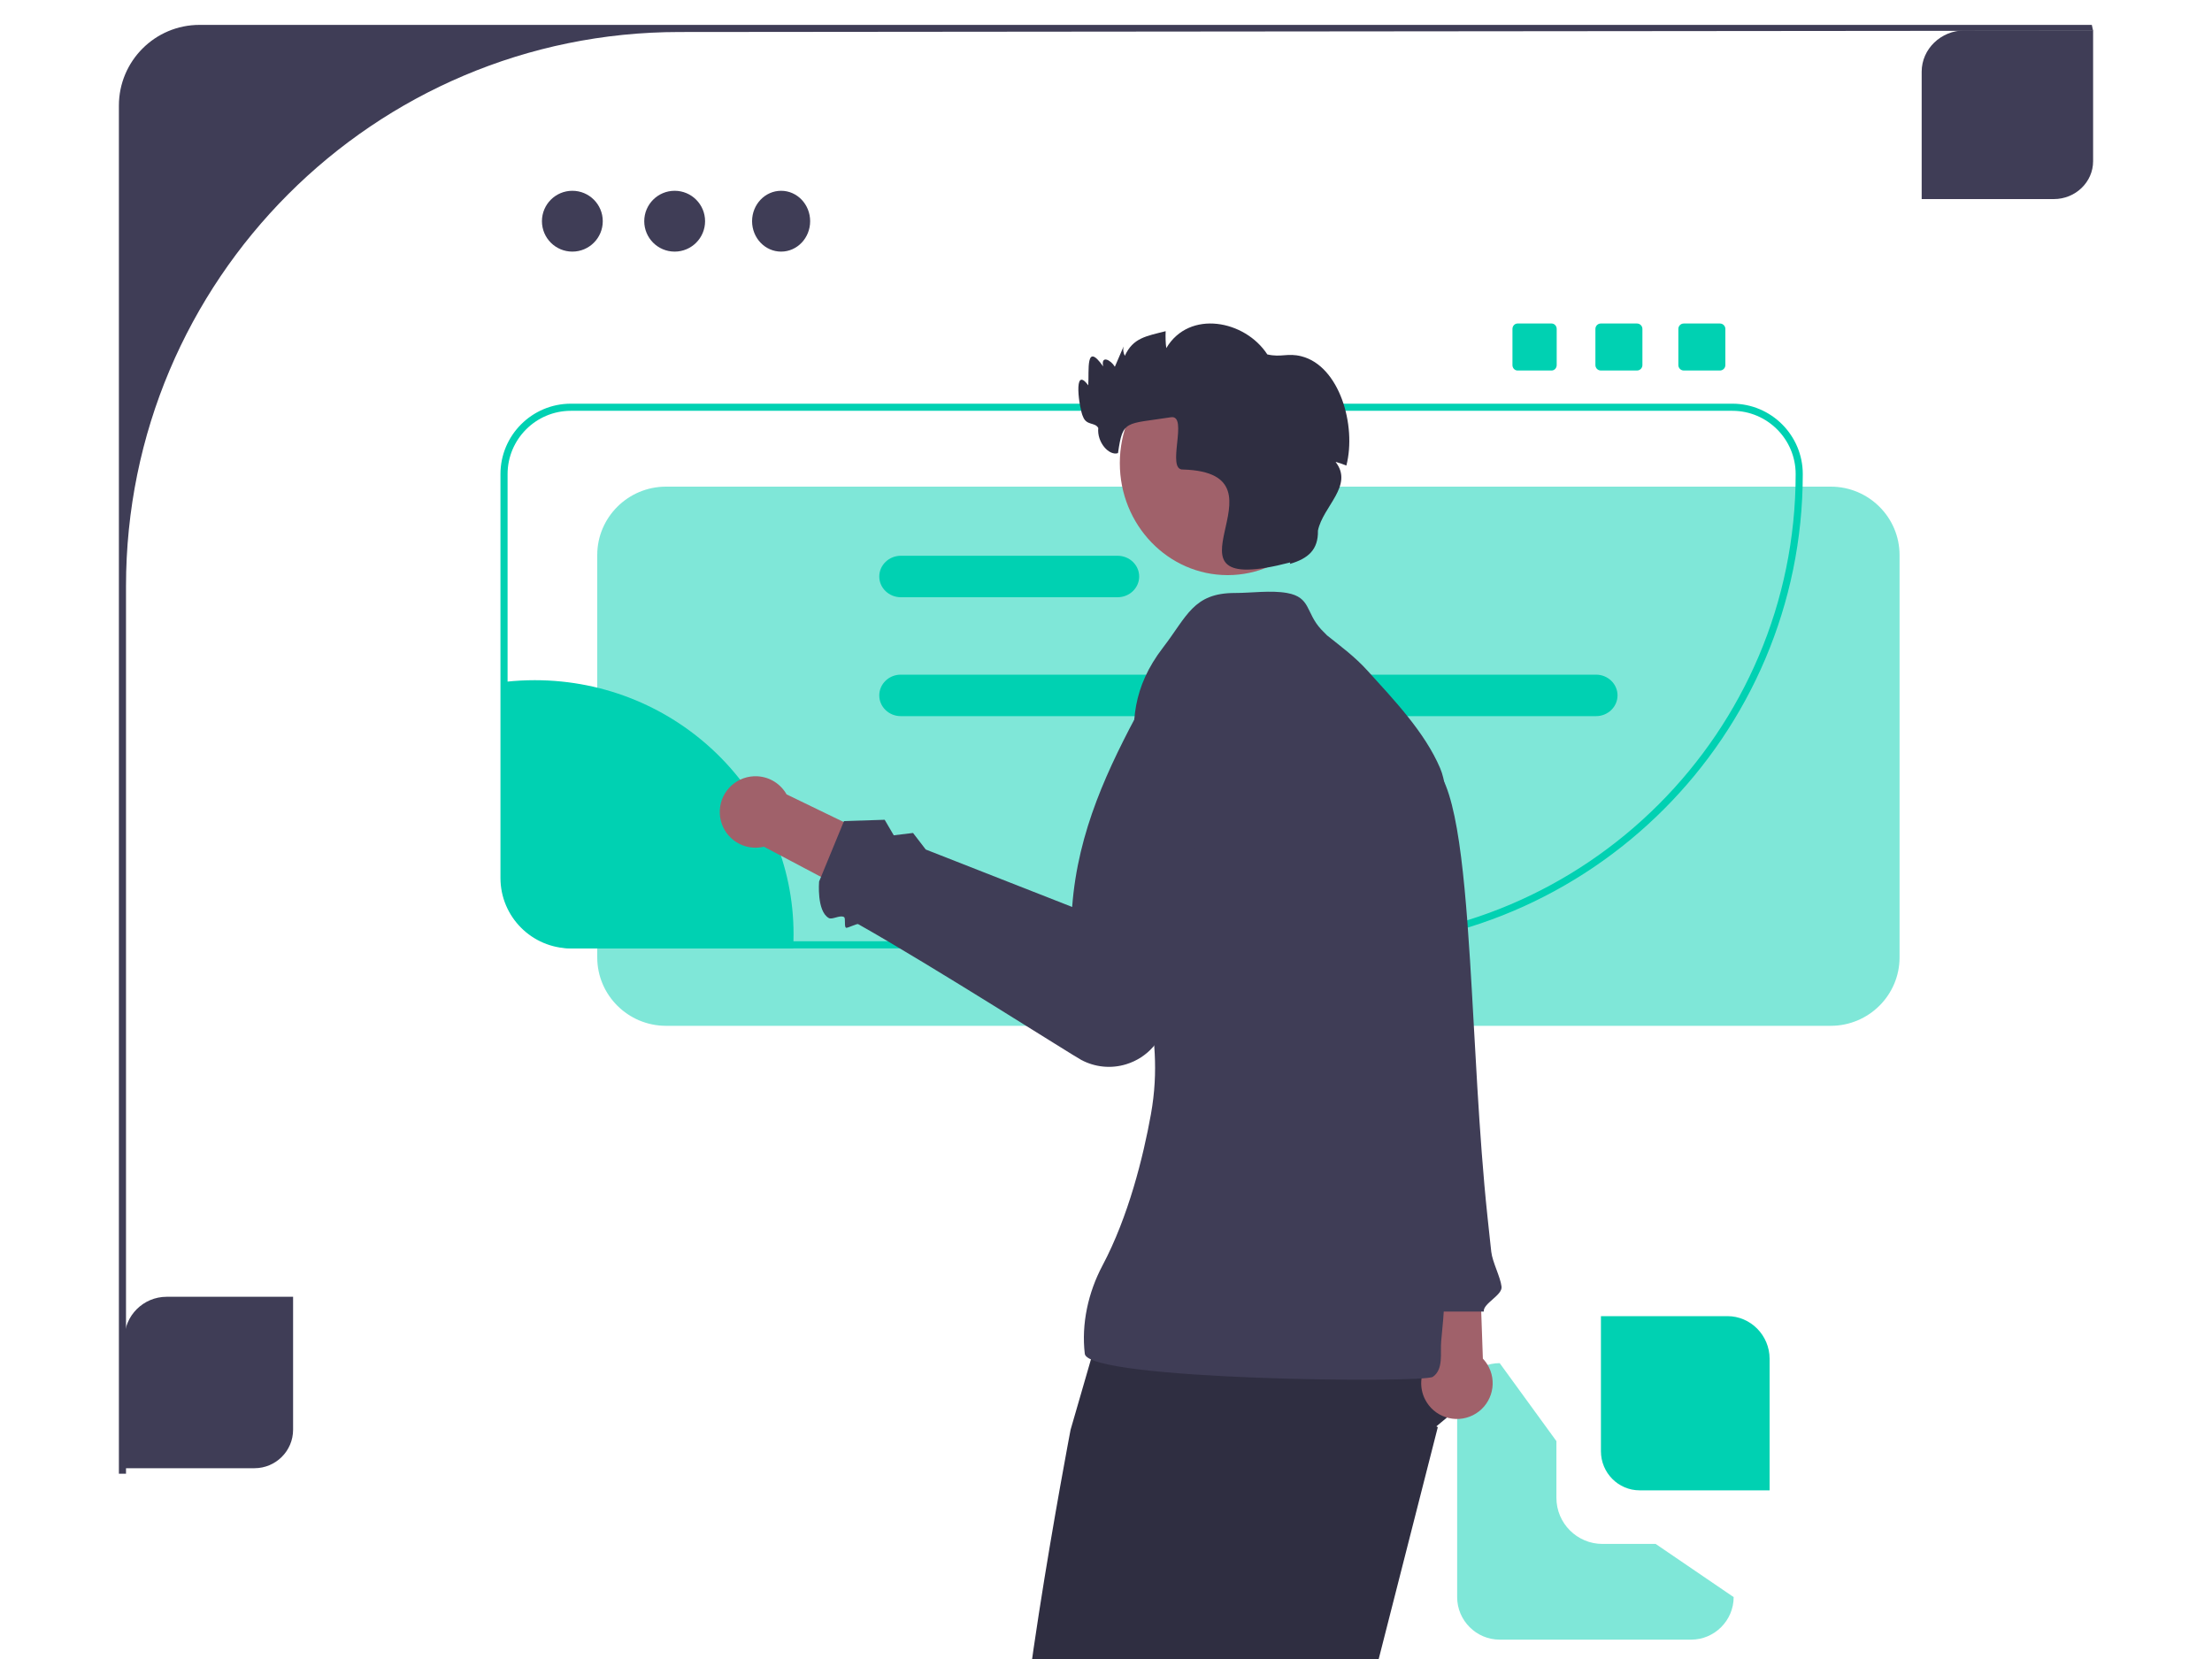 <svg width="800" height="600" viewBox="0 0 800 600" fill="none" xmlns="http://www.w3.org/2000/svg">
<g clip-path="url(#clip0_3_214)">
<path d="M92.021 531H45V484.184C45 475.833 51.862 469 60.25 469H106V517.082C106 524.756 99.729 531 92.021 531Z" fill="#3F3D56"/>
<path d="M742.792 72H695V25.939C695 17.722 701.975 11 710.5 11H757V58.306C757 65.857 750.626 72 742.792 72Z" fill="#3F3D56"/>
<path d="M398.558 477.817L387.186 517.104C387.186 517.104 362.619 645.676 369.084 663.688C375.549 681.699 380.314 795 380.314 795H413.951C413.951 795 418.482 766.257 418.35 761.932C418.217 757.606 425.975 688.132 415.631 677.84L460.886 564.623L532 505.441L504.114 471L398.558 477.817L398.558 477.817Z" fill="#2F2E41"/>
<path opacity="0.5" d="M562.897 541.718V521.205L542.385 493C533.923 493 527 499.923 527 508.385V577.615C527 586.077 533.923 593 542.385 593H611.615C620.077 593 627 586.077 627 577.615L598.795 558.385H579.564C570.374 558.385 562.897 550.908 562.897 541.718Z" fill="#00D1B2"/>
<path opacity="0.5" d="M662.121 371H240.878C227.16 371 216 359.904 216 346.266V200.734C216 187.096 227.16 176 240.878 176H662.121C675.839 176 687 187.096 687 200.734V346.266C687 359.904 675.839 371 662.121 371Z" fill="#00D1B2"/>
<path d="M480.562 343H206.455C192.419 343 181 331.575 181 317.531V171.468C181 157.425 192.419 146 206.454 146H626.545C640.581 146 652 157.425 652 171.469C652 266.051 575.093 343 480.562 343ZM206.454 148.575C193.838 148.575 183.574 158.845 183.574 171.468V317.531C183.574 330.155 193.838 340.425 206.455 340.425H480.562C573.674 340.425 649.426 264.632 649.426 171.469C649.426 158.845 639.162 148.575 626.545 148.575H206.454Z" fill="#00D1B2"/>
<path d="M515.807 493.69L513.086 455.173L534.872 450.548L536.3 491.374C537.159 492.279 537.902 493.322 538.488 494.497C541.675 500.884 539.081 508.645 532.694 511.832C526.307 515.02 518.546 512.426 515.358 506.039C513.326 501.966 513.653 497.338 515.807 493.69V493.69Z" fill="#A0616A"/>
<path d="M481.221 246.718L472.839 252.965L493.439 370.432L490.427 377.624L494.445 381.402L495.676 390.436L511.897 474.351H536.632C536.269 471.436 543.42 468.448 543.06 465.353C542.647 461.813 539.75 456.459 539.338 452.72C539.21 451.562 539.083 450.396 538.955 449.221C538.768 447.497 538.58 445.756 538.392 443.999C538.246 442.638 538.1 441.268 537.954 439.89C534.792 410.045 533.492 376.461 531.665 347.461C529.336 310.491 526.152 280.971 517.162 276.148L481.221 246.718L481.221 246.718Z" fill="#3F3D56"/>
<path d="M72.171 9C56.06 9 43 22.079 43 38.213V533H45.571V212.008C45.571 101.312 135.181 11.575 245.72 11.575L757 11.107L756.532 9H72.171Z" fill="#3F3D56"/>
<path d="M287 337.895C287 339.605 286.948 341.315 286.857 343H207.414C193.933 343 183 332.266 183 319.031V246.562C186.419 246.191 189.89 246 193.4 246C245.088 246 287 287.148 287 337.895H287Z" fill="#00D1B2"/>
<path d="M577.231 244H325.769C321.484 244 318 247.363 318 251.5C318 255.637 321.484 259 325.769 259H577.231C581.516 259 585 255.637 585 251.5C585 247.363 581.516 244 577.231 244Z" fill="#00D1B2"/>
<path d="M404.19 201H325.81C321.502 201 318 204.363 318 208.5C318 212.637 321.502 216 325.81 216H404.19C408.498 216 412 212.637 412 208.5C412 204.363 408.498 201 404.19 201Z" fill="#00D1B2"/>
<path d="M443.956 493L452.978 571.502L433 653.222L450.4 795.426L482.622 798C482.622 798 498.089 693.759 483.911 657.726L520 516.165L492.933 500.722L443.956 493Z" fill="#2F2E41"/>
<path d="M477.78 227.595C472.202 221.535 474.112 216.013 465.488 214.466C459.641 213.417 452.605 214.469 446.618 214.463C431.571 214.449 429.309 222.917 420.647 234.166C398.335 263.143 419.093 286.396 413.823 321.04C408.927 353.229 422.05 370.759 416.237 403.036C413.471 418.399 408.108 440.034 398.723 457.702C393.542 467.459 391.057 478.809 392.328 489.619C393.453 499.186 514.857 500.302 518.217 497.948C522.172 495.176 520.835 489.233 521.221 485.093C522.268 473.876 523.332 466.019 520.686 454.562C518.199 443.797 518.245 431.288 518.211 420.162C518.177 409.435 503.332 427.144 504.194 416.435C505.294 402.776 507.475 389.413 509.877 375.878C511.737 365.402 512.466 354.637 515.198 344.379C518.345 332.564 522.097 322.17 522.223 309.778C522.321 300.132 524.608 286.648 520.84 277.81C515.29 264.791 504.095 253.068 494.652 242.641C489.956 237.456 485.294 234.081 479.93 229.784" fill="#3F3D56"/>
<path d="M284.48 287.297L319.233 304.126L312.39 325.32L276.28 306.221C275.067 306.514 273.792 306.638 272.482 306.561C265.356 306.143 259.918 300.028 260.337 292.902C260.755 285.776 266.87 280.338 273.996 280.757C278.54 281.023 282.39 283.612 284.48 287.297L284.48 287.297Z" fill="#A0616A"/>
<path d="M391.082 383.354C387.753 381.59 337.046 349.253 310.384 334.232C309.884 333.95 306.443 335.794 305.963 335.523C305.23 335.11 305.927 332.046 305.242 331.661C303.758 330.824 300.985 332.718 299.754 332.025C295.3 329.515 296.244 318.806 296.244 318.806L305.242 296.952L319.953 296.483L323.239 302.094L330.214 301.254L334.809 307.236L387.761 328.012C389.819 300.402 400.86 277.625 412.821 255.342L417.656 256.256C429.847 258.559 437.98 270.163 435.985 282.409L422.021 368.122C420.669 376.096 415.027 382.527 407.296 384.903C401.709 386.621 395.912 385.912 391.082 383.354V383.354Z" fill="#3F3D56"/>
<path d="M444 208C465.539 208 483 189.868 483 167.5C483 145.132 465.539 127 444 127C422.461 127 405 145.132 405 167.5C405 189.868 422.461 208 444 208Z" fill="#A0616A"/>
<path d="M486.934 168.369C485.569 167.812 484.204 167.345 483.017 167.047C489.719 175.619 478.406 183.142 476.65 191.915C476.796 198.88 473.049 202.039 466.493 203.947L466.646 203.402C413.32 217.282 469.572 171.08 427.88 169.807C421.525 170.184 430.012 149.883 423.478 150.904C406.89 153.498 406.116 151.716 404.339 163.872C401.109 164.946 396.682 159.98 397.205 154.794C396.023 152.612 392.935 154.009 391.693 150.697C390.378 148.169 387.877 131.638 393.581 139.365C393.958 134.09 392.489 123.305 398.966 132.519C398.123 128.327 401.704 130.143 403.202 132.636C404.261 130.185 405.32 127.748 406.366 125.297C406.073 126.399 406.264 127.605 406.801 128.694C409.81 122.197 414.406 121.608 421.576 119.774C421.493 121.764 421.538 124.093 421.806 125.894C430.133 111.876 450.297 115.793 458.338 128.176C463.433 129.359 465.587 127.566 470.691 128.863C484.405 132.347 490.675 153.834 486.934 168.369V168.369Z" fill="#2F2E41"/>
<path d="M592.979 539H640V491.429C640 482.943 633.137 476 624.75 476H579V524.857C579 532.656 585.271 539 592.979 539Z" fill="#00D1B2"/>
<path d="M207 91C213.075 91 218 86.075 218 80C218 73.925 213.075 69 207 69C200.925 69 196 73.925 196 80C196 86.075 200.925 91 207 91Z" fill="#3F3D56"/>
<path d="M244 91C250.075 91 255 86.075 255 80C255 73.925 250.075 69 244 69C237.925 69 233 73.925 233 80C233 86.075 237.925 91 244 91Z" fill="#3F3D56"/>
<path d="M282.5 91C288.299 91 293 86.075 293 80C293 73.925 288.299 69 282.5 69C276.701 69 272 73.925 272 80C272 86.075 276.701 91 282.5 91Z" fill="#3F3D56"/>
<path d="M548.846 117C547.828 117 547 117.88 547 118.962V132.038C547 133.12 547.828 134 548.846 134H561.154C562.172 134 563 133.12 563 132.038V118.962C563 117.88 562.172 117 561.154 117H548.846Z" fill="#00D1B2"/>
<path d="M578.962 117C577.88 117 577 117.88 577 118.962V132.038C577 133.12 577.88 134 578.962 134H592.038C593.12 134 594 133.12 594 132.038V118.962C594 117.88 593.12 117 592.038 117H578.962Z" fill="#00D1B2"/>
<path d="M608.962 117C607.88 117 607 117.88 607 118.962V132.038C607 133.12 607.88 134 608.962 134H622.038C623.12 134 624 133.12 624 132.038V118.962C624 117.88 623.12 117 622.038 117H608.962Z" fill="#00D1B2"/>
</g>
<defs>
<clipPath id="clip0_3_214">
<rect width="800" height="600" fill="white"/>
</clipPath>
</defs>
</svg>
